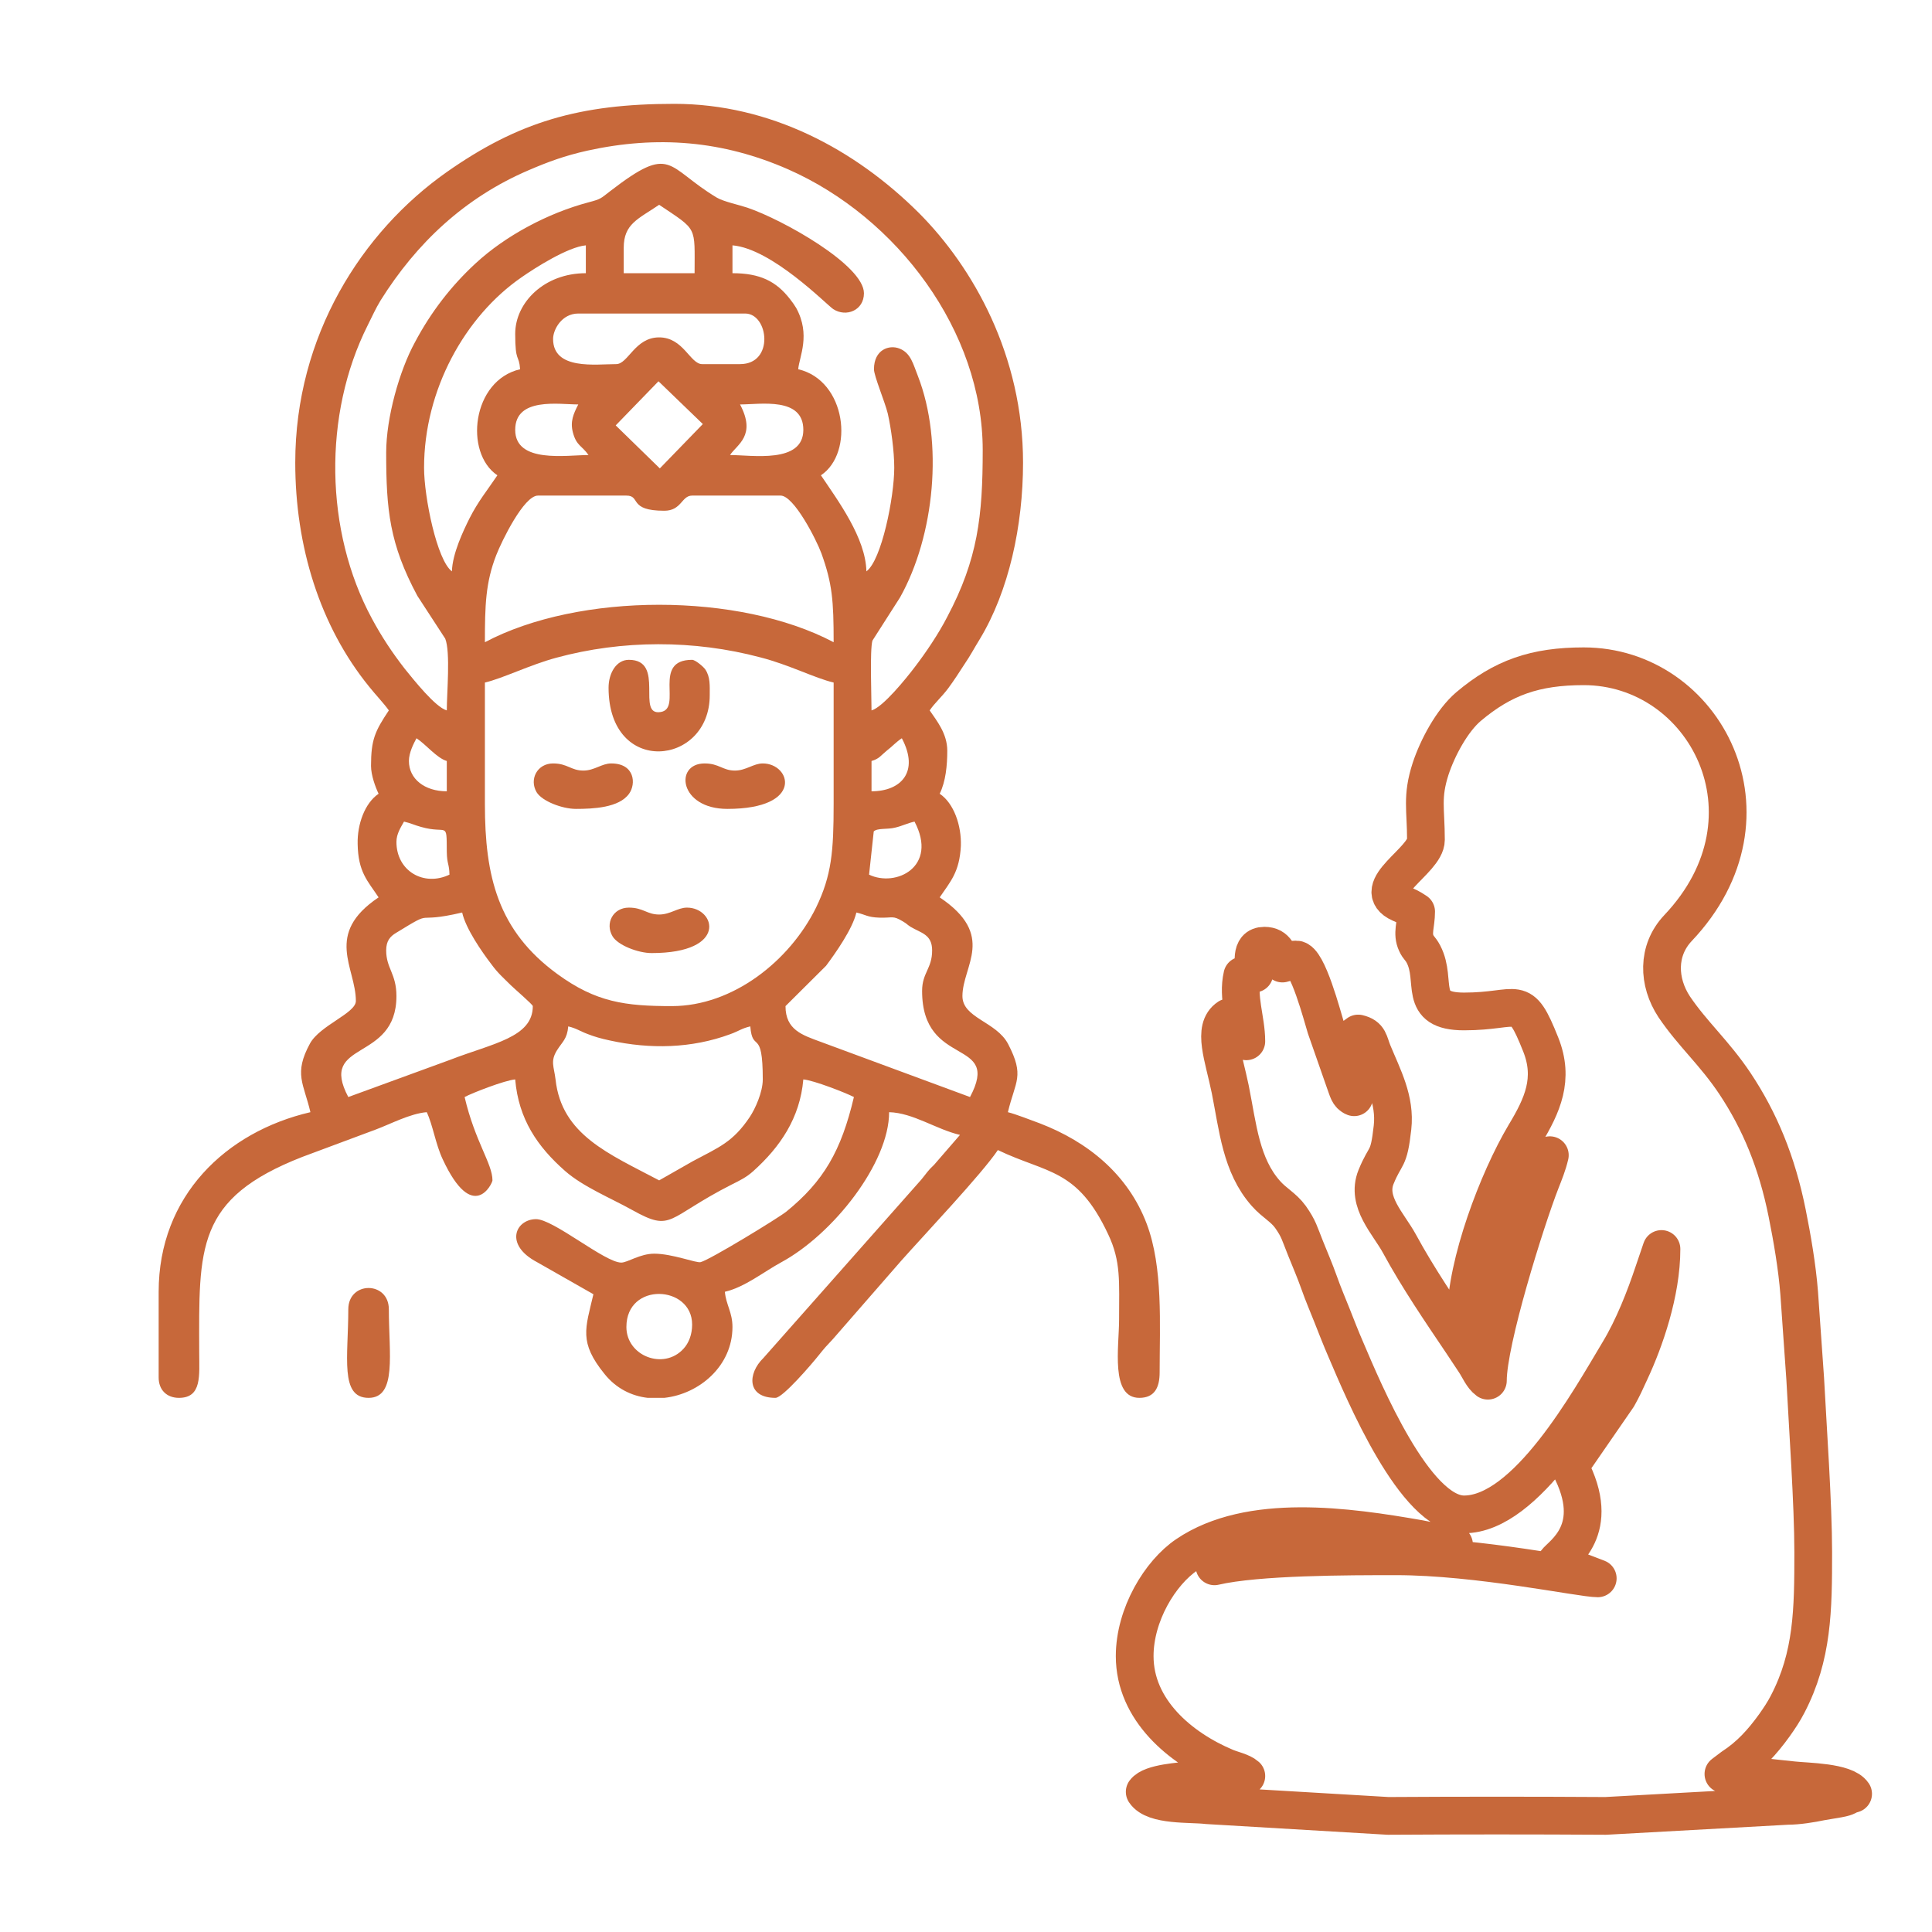 <?xml version="1.0" encoding="UTF-8"?>
<!DOCTYPE svg PUBLIC "-//W3C//DTD SVG 1.1//EN" "http://www.w3.org/Graphics/SVG/1.1/DTD/svg11.dtd">
<!-- Creator: CorelDRAW X7 -->
<svg xmlns="http://www.w3.org/2000/svg" xml:space="preserve" width="86.699mm" height="86.699mm" version="1.1" style="shape-rendering:geometricPrecision; text-rendering:geometricPrecision; image-rendering:optimizeQuality; fill-rule:evenodd; clip-rule:evenodd"
viewBox="0 0 8670 8670"
 xmlns:xlink="http://www.w3.org/1999/xlink">
 <defs>
  <style type="text/css">
   <![CDATA[
    .str0 {stroke:#C7683A;stroke-width:169.33;stroke-linecap:round;stroke-linejoin:round}
    .fil0 {fill:none}
    .fil1 {fill:#C7683A}
   ]]>
  </style>
 </defs>
 <g id="Layer_x0020_1">
  <path class="fil0 str0" d="M6399 3769c0,93 -262,219 -115,285 36,16 41,17 71,37 0,59 -20,98 1,142 10,22 17,21 32,49 63,121 -30,257 182,257 252,0 250,-88 344,148 62,155 8,273 -71,404 -122,205 -264,582 -264,818 0,21 7,20 17,36 29,-19 36,-48 49,-86 59,-170 123,-336 202,-496 13,-26 79,-169 108,-179 -10,43 -25,79 -41,120 -67,172 -237,713 -237,892 -26,-19 -39,-54 -59,-84 -21,-32 -38,-57 -57,-86 -97,-144 -198,-292 -281,-445 -49,-90 -150,-187 -105,-299 44,-108 57,-69 74,-222 14,-124 -43,-228 -88,-337 -19,-46 -15,-73 -66,-85 -18,12 -45,33 -45,62 0,33 20,209 27,224 -26,-10 -29,-35 -41,-66l-86 -246c-15,-48 -82,-306 -133,-306 -32,0 -31,11 -62,18 -20,-36 -25,-80 -81,-80 -68,0 -45,85 -45,125 -27,1 -33,4 -54,9 -23,99 18,197 18,295l-12 -32c-14,-41 -22,-64 -68,-75 -74,49 -22,176 8,323 34,170 48,341 160,467 38,43 78,61 110,105 38,54 40,72 67,139 22,55 41,98 61,154 19,54 39,100 58,148 21,53 39,100 62,153 82,192 311,741 531,741 280,0 561,-507 694,-729 66,-109 118,-242 158,-362l34 -100c0,196 -76,412 -140,549 -23,50 -32,71 -56,114l-216 313c151,285 -36,394 -62,430l188 72c-74,0 -536,-99 -905,-99 -213,0 -622,0 -815,45 68,-93 686,-107 780,-99 47,4 103,-1 152,0 50,2 81,10 143,10l0 -9c-50,0 -114,-18 -155,-25 -320,-56 -762,-120 -1044,71 -120,81 -234,269 -234,455 0,242 205,413 407,498 27,12 73,21 94,40 -78,0 -167,10 -241,18 -53,6 -186,13 -215,53 42,64 207,51 280,60l812 48c326,-2 651,-2 977,0l815 -45c47,0 109,-10 151,-19 23,-4 48,-8 77,-13 49,-9 33,-13 67,-22 -36,-54 -207,-54 -270,-61 -54,-6 -108,-11 -153,-17l-159 -11 41 -31c77,-50 134,-113 188,-188 22,-31 42,-61 59,-94 113,-217 115,-424 115,-682 0,-216 -25,-569 -36,-779l-27 -384c-9,-117 -32,-250 -54,-359 -46,-229 -123,-414 -234,-581 -92,-138 -190,-222 -273,-345 -73,-111 -78,-252 17,-353 477,-503 120,-1175 -423,-1175 -218,0 -363,51 -517,181 -74,63 -139,185 -170,279 -41,127 -21,181 -21,319z"/>
  <g id="_3221471501520">
   <path class="fil1" d="M2811 5955c0,-204 295,-188 295,-11 0,45 -15,83 -39,109 -89,97 -256,32 -256,-98zm170 318l-74 0c-72,-8 -142,-42 -194,-107 -116,-143 -86,-204 -50,-358l-253 -144c-148,-78 -97,-191 -6,-193 78,-2 310,195 384,195 28,0 84,-40 148,-40 81,0 189,43 208,38 43,-11 352,-200 385,-227 167,-136 246,-272 303,-514 -37,-19 -180,-75 -227,-79 -15,174 -105,304 -224,411 -31,28 -58,41 -98,61 -295,150 -263,216 -446,114 -97,-54 -220,-104 -301,-175 -124,-109 -209,-233 -224,-411 -47,4 -191,60 -227,79 47,201 125,299 125,374 0,13 -87,198 -223,-94 -32,-67 -45,-156 -72,-212 -74,6 -162,53 -229,78l-330 123c-478,187 -463,406 -462,877 0,103 13,204 -91,204 -55,0 -91,-36 -91,-91l0 -385c0,-430 302,-718 681,-806 -30,-129 -76,-172 -2,-308 45,-82 206,-136 206,-191 0,-150 -144,-300 102,-465 -49,-74 -92,-113 -94,-240 -2,-88 32,-183 94,-225 -14,-29 -34,-83 -34,-125 0,-118 18,-156 80,-249 -21,-30 -61,-72 -88,-106 -222,-273 -332,-631 -332,-1006 0,-569 299,-1036 680,-1304 319,-224 594,-306 1021,-306 430,0 811,204 1098,490 243,244 467,639 467,1120 0,284 -64,577 -194,792 -26,42 -41,72 -69,113 -26,40 -45,70 -73,108 -30,40 -60,65 -83,99 32,47 79,104 79,181 0,66 -7,138 -34,193 64,43 98,143 95,234 -6,118 -47,160 -95,231 255,171 102,307 102,443 0,99 152,114 205,215 75,145 33,164 -1,306 36,9 102,35 143,50 216,83 396,229 480,451 74,196 58,451 58,667 0,68 -23,114 -91,114 -131,0 -91,-229 -91,-352 0,-170 9,-260 -49,-382 -139,-297 -274,-272 -495,-378 -71,106 -331,381 -434,497l-306 351c-29,31 -37,39 -64,73 -31,39 -161,191 -194,191 -129,0 -126,-109 -54,-179l708 -800c25,-30 28,-39 58,-67l116 -134c-107,-25 -210,-99 -318,-102 0,228 -251,547 -483,673 -81,44 -164,112 -254,133 5,58 34,92 34,158 0,175 -149,301 -306,318zm-431 -1667c38,9 51,21 89,35 28,11 59,20 97,28 181,40 368,36 541,-28 39,-14 51,-26 90,-35 10,122 56,3 56,238 0,57 -34,132 -58,168 -76,114 -140,137 -256,199l-151 86c-225,-119 -438,-204 -465,-453 -7,-58 -24,-81 6,-130 25,-40 46,-51 51,-108zm1588 -159c0,350 358,207 215,476l-671 -248c-81,-30 -157,-53 -157,-160l182 -181c41,-55 119,-165 136,-239 43,10 49,21 102,23 64,2 60,-11 107,17 23,14 14,11 34,24 46,28 97,33 97,106 0,82 -45,100 -45,182zm-2405 -182c0,-43 18,-63 45,-79 183,-112 65,-37 296,-91 16,72 88,176 131,232 30,41 52,59 87,94 15,15 99,87 99,94 0,141 -180,167 -371,241l-457 167c-137,-258 216,-153 216,-453 0,-101 -46,-124 -46,-205zm2167 -340l21 -194c17,-16 61,-8 96,-17 34,-8 52,-19 87,-27 107,203 -84,296 -204,238zm-2121 -147c0,-36 20,-66 34,-91 31,7 47,16 77,24 119,34 114,-30 115,112 1,57 11,52 12,102 -115,55 -238,-16 -238,-147zm397 -715c81,-19 201,-79 319,-111 297,-81 620,-81 917,-2 129,33 244,93 329,113 0,182 0,363 0,545 0,212 -9,321 -79,465 -118,239 -373,442 -647,442 -209,0 -340,-17 -514,-144 -267,-195 -325,-438 -325,-763 0,-182 0,-363 0,-545zm1735 488l0 -136c35,-10 41,-24 68,-46 26,-20 42,-39 68,-56 80,151 -4,238 -136,238zm-2076 -136c0,-37 21,-78 34,-102 42,27 91,89 136,102l0 136c-100,0 -170,-56 -170,-136zm341 -533c0,-165 3,-268 51,-391 25,-64 124,-267 187,-267l397 0c66,0 7,68 170,68 78,0 77,-68 125,-68l397 0c60,0 161,199 183,259 49,136 55,212 55,399 -424,-224 -1142,-224 -1565,0zm587 -973l192 -198 199 192 -193 199 -198 -193zm558 -94c92,0 284,-35 284,114 0,153 -231,113 -329,113 32,-48 119,-87 45,-227zm-680 227c-98,0 -329,39 -329,-113 0,-148 196,-114 283,-114 -22,43 -37,77 -24,126 16,60 40,58 70,101zm124 -408c-91,0 -283,28 -283,-113 0,-42 39,-114 113,-114l749 0c105,0 132,227 -23,227l-170 0c-54,0 -84,-120 -193,-120 -109,0 -139,120 -193,120zm34 -522c0,-108 65,-129 159,-193 174,117 159,93 159,307l-318 0 0 -114zm-487 386c0,132 17,90 22,159 -216,50 -252,375 -102,476 -45,67 -86,116 -125,193 -28,56 -77,159 -79,238 -67,-49 -125,-333 -125,-465 0,-350 184,-680 438,-855 60,-42 208,-136 288,-143l0 125c-187,0 -317,132 -317,272zm-579 533c0,257 15,410 140,643l125 192c24,60 7,245 7,322 -51,-14 -149,-138 -188,-186 -56,-72 -104,-144 -148,-226 -212,-392 -220,-916 -19,-1316 21,-42 35,-74 58,-112 161,-257 377,-461 664,-584 86,-37 161,-65 264,-88 314,-69 607,-45 901,84 490,216 873,727 873,1260 0,297 -22,489 -159,748 -39,76 -97,162 -147,227 -38,50 -142,179 -193,193 0,-61 -8,-270 4,-313l124 -194c155,-277 196,-696 80,-994 -21,-52 -31,-103 -83,-123 -46,-18 -114,5 -114,93 0,30 49,146 62,199 15,67 29,168 29,243 0,132 -57,416 -125,465 -3,-150 -128,-318 -204,-431 151,-101 114,-426 -102,-476 5,-57 57,-154 -9,-275 -7,-12 -19,-29 -28,-40 -62,-80 -135,-116 -258,-116l0 -125c177,15 421,265 452,286 58,38 138,6 138,-71 0,-126 -364,-330 -523,-384 -39,-13 -106,-27 -137,-45 -230,-138 -199,-245 -479,-29 -43,33 -40,35 -97,50 -181,48 -372,149 -508,275 -108,100 -199,217 -271,353 -70,128 -129,339 -129,495z"/>
   <path class="fil1" d="M2731 3086c0,400 454,351 454,34 0,-43 3,-82 -20,-116 -9,-13 -45,-43 -59,-43 -181,0 -43,217 -140,234 -115,21 23,-234 -144,-234 -57,0 -91,61 -91,125z"/>
   <path class="fil1" d="M1563 5876c0,213 -39,397 91,397 128,0 91,-199 91,-397 0,-128 -182,-128 -182,0z"/>
   <path class="fil1" d="M2584 3630c78,0 194,-5 239,-68 32,-44 26,-136 -80,-136 -43,0 -75,32 -125,32 -56,0 -71,-32 -136,-32 -71,0 -108,71 -74,129 25,41 116,75 176,75z"/>
   <path class="fil1" d="M3264 3630c346,0 286,-204 159,-204 -42,0 -75,32 -125,32 -55,0 -71,-32 -136,-32 -137,0 -115,204 102,204z"/>
   <path class="fil1" d="M2924 4277c346,0 286,-204 159,-204 -42,0 -75,31 -125,31 -55,0 -71,-31 -136,-31 -71,0 -108,71 -73,129 24,40 115,75 175,75z"/>
  </g>
 </g>
</svg>
